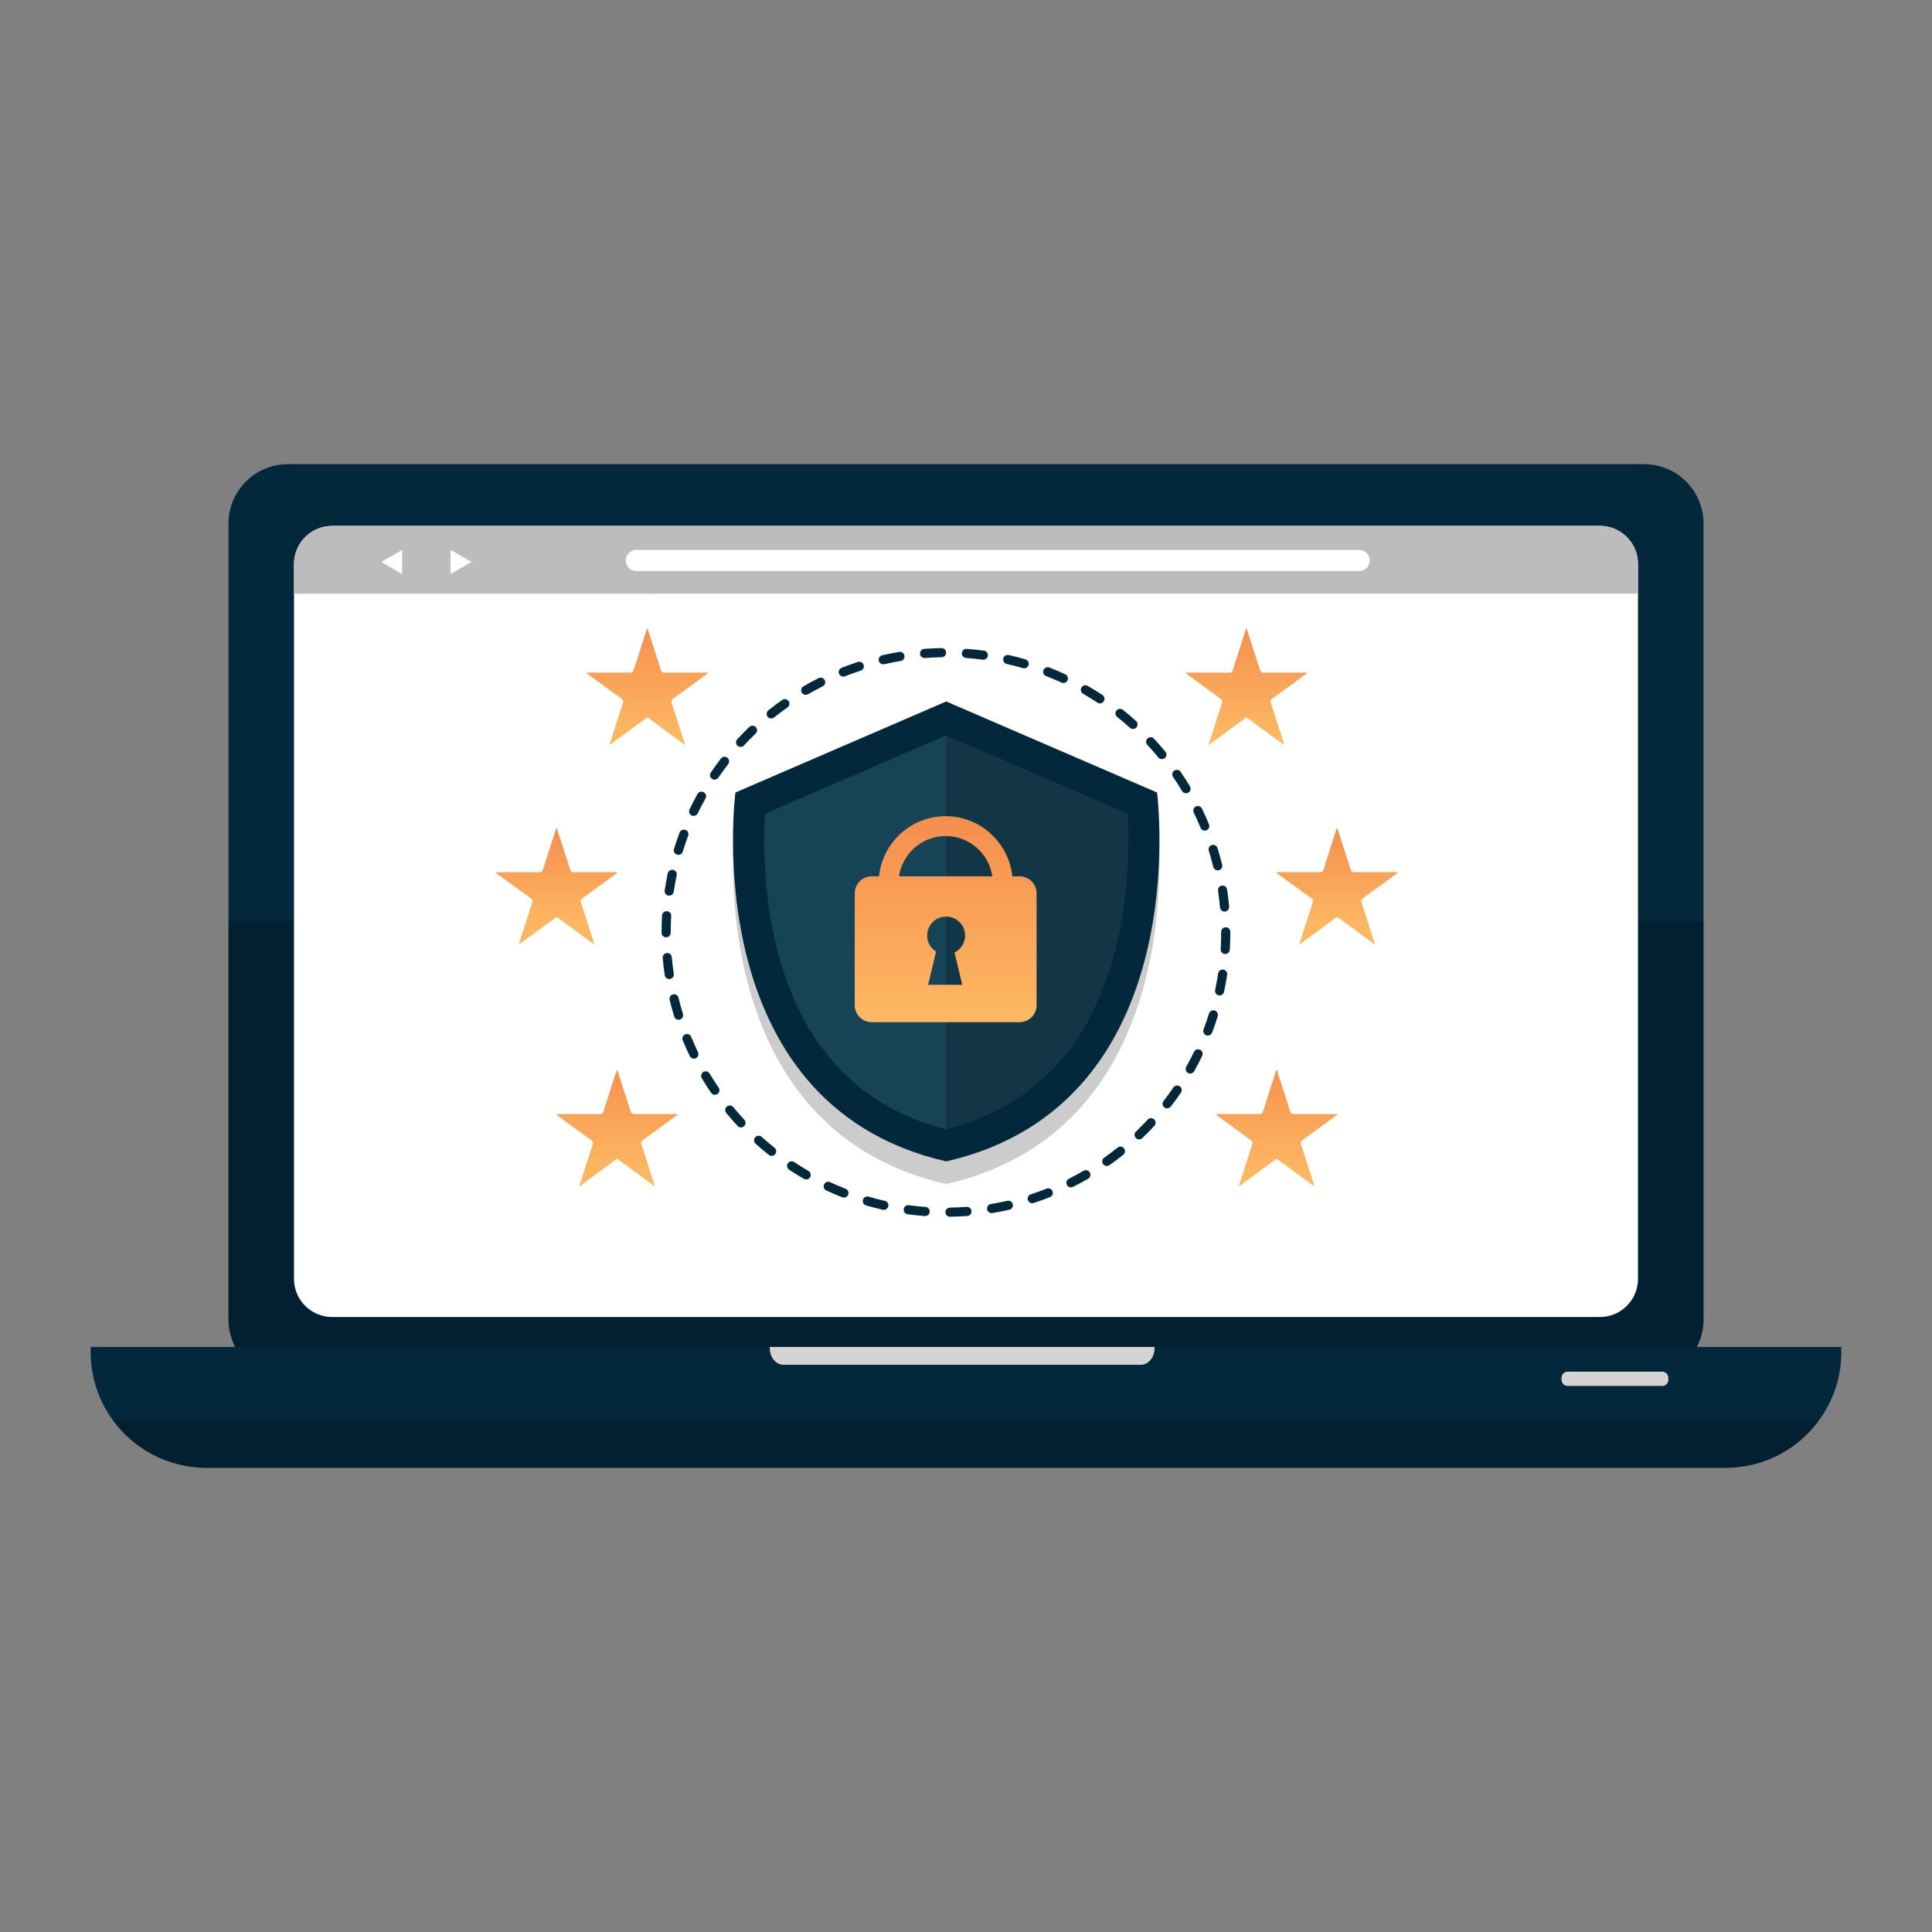 <?xml version="1.0" encoding="utf-8"?>
<!-- Generator: Adobe Illustrator 16.0.0, SVG Export Plug-In . SVG Version: 6.00 Build 0)  -->
<!DOCTYPE svg PUBLIC "-//W3C//DTD SVG 1.1//EN" "http://www.w3.org/Graphics/SVG/1.1/DTD/svg11.dtd">
<svg version="1.1" id="Layer_1" xmlns="http://www.w3.org/2000/svg" xmlns:xlink="http://www.w3.org/1999/xlink" x="0px" y="0px"
	 width="75px" height="75px" viewBox="0 0 75 75" enable-background="new 0 0 75 75" xml:space="preserve">
<rect x="0" y="0" width="75" height="75" fill="#808080" stroke="none"/>
<g>
	<g>
		<g>
			<path fill="#03283B" d="M66.131,20.325v30.893c0,1.274-1.031,2.306-2.307,2.306H11.175c-1.273,0-2.306-1.031-2.306-2.306V20.325
				c0-1.274,1.033-2.306,2.306-2.306h52.649C65.1,18.019,66.131,19.051,66.131,20.325z"/>
			<path opacity="0.2" d="M66.131,35.771v15.447c0,1.274-1.031,2.306-2.307,2.306H11.175c-1.273,0-2.306-1.031-2.306-2.306V35.771
				H66.131z"/>
			<path fill="#FFFFFF" d="M63.586,21.895v27.752c0,0.722-0.516,1.322-1.199,1.453c-0.09,0.017-0.182,0.026-0.277,0.026H12.891
				c-0.066,0-0.132-0.005-0.196-0.014c-0.027-0.004-0.054-0.008-0.079-0.013c-0.2-0.038-0.386-0.116-0.549-0.227
				c-0.102-0.067-0.194-0.148-0.275-0.238c-0.041-0.046-0.079-0.094-0.114-0.145c-0.168-0.24-0.265-0.53-0.265-0.844V21.895
				c0-0.817,0.663-1.479,1.479-1.479h49.218c0.152,0,0.299,0.022,0.439,0.066c0.107,0.034,0.211,0.08,0.309,0.137
				C63.295,20.876,63.586,21.352,63.586,21.895z"/>
		</g>
		<path fill="#03283B" d="M71.48,52.289v0.198c0,0.982-0.316,1.891-0.852,2.63c-0.814,1.129-2.143,1.864-3.643,1.864H8.014
			c-1.5,0-2.828-0.735-3.644-1.864c-0.535-0.739-0.851-1.647-0.851-2.63v-0.198H71.48z"/>
		<path fill="#D4D4D4" d="M29.883,52.289v0.045c0,0.356,0.238,0.646,0.532,0.646h13.874c0.295,0,0.531-0.289,0.531-0.646v-0.045
			H29.883z"/>
		<path fill="#D4D4D4" d="M64.527,53.802h-3.67c-0.131,0-0.238-0.105-0.238-0.238v-0.078c0-0.133,0.107-0.238,0.238-0.238h3.67
			c0.133,0,0.238,0.105,0.238,0.238v0.078C64.766,53.696,64.66,53.802,64.527,53.802z"/>
		<path opacity="0.2" d="M70.629,55.117c-0.814,1.129-2.143,1.864-3.643,1.864H8.014c-1.5,0-2.828-0.735-3.644-1.864H70.629z"/>
		<path fill="#BCBCBC" d="M63.586,21.895v1.152H11.413v-1.152c0-0.817,0.663-1.479,1.479-1.479h49.218
			c0.152,0,0.299,0.022,0.439,0.066c0.107,0.034,0.211,0.08,0.309,0.137C63.295,20.876,63.586,21.352,63.586,21.895z"/>
		<path fill="#FFFFFF" d="M52.768,22.167H24.696c-0.221,0-0.401-0.18-0.401-0.401v-0.019c0-0.221,0.18-0.401,0.401-0.401h28.072
			c0.221,0,0.402,0.18,0.402,0.401v0.019C53.17,21.986,52.988,22.167,52.768,22.167z"/>
		<polygon fill="#FFFFFF" points="17.492,21.814 17.492,21.345 17.899,21.581 18.306,21.814 17.899,22.049 17.492,22.285 		"/>
		<polygon fill="#FFFFFF" points="15.614,21.814 15.614,21.345 15.207,21.581 14.8,21.814 15.207,22.049 15.614,22.285 		"/>
	</g>
	<g>
		<g>
			<path opacity="0.2" d="M44.916,31.645l-8.184-3.534l-8.183,3.534c0,0-1.581,12.089,8.183,14.32
				C46.496,43.734,44.916,31.645,44.916,31.645z"/>
			<g>
				<path fill="#03283B" d="M36.878,47.234c-0.097,0-0.176-0.076-0.177-0.174s0.077-0.179,0.175-0.181
					c0.216-0.003,0.435-0.013,0.648-0.028c0.098-0.008,0.184,0.065,0.19,0.164c0.007,0.098-0.066,0.183-0.164,0.19
					c-0.221,0.016-0.446,0.025-0.669,0.028C36.88,47.234,36.879,47.234,36.878,47.234z M35.915,47.206c-0.004,0-0.009,0-0.013,0
					c-0.222-0.017-0.446-0.04-0.667-0.069c-0.097-0.013-0.165-0.102-0.152-0.199c0.014-0.098,0.102-0.164,0.2-0.151
					c0.213,0.028,0.43,0.051,0.645,0.066c0.098,0.007,0.172,0.092,0.165,0.19C36.084,47.136,36.007,47.206,35.915,47.206z
					 M38.494,47.093c-0.084,0-0.16-0.063-0.174-0.148c-0.018-0.098,0.049-0.188,0.145-0.205c0.215-0.035,0.43-0.076,0.639-0.124
					c0.096-0.022,0.189,0.038,0.211,0.134c0.023,0.095-0.037,0.19-0.133,0.211c-0.217,0.051-0.438,0.094-0.658,0.129
					C38.514,47.091,38.504,47.093,38.494,47.093z M34.31,46.968c-0.013,0-0.025-0.002-0.039-0.005
					c-0.217-0.05-0.435-0.105-0.649-0.168c-0.094-0.026-0.147-0.126-0.121-0.22c0.027-0.095,0.126-0.148,0.221-0.12
					c0.206,0.06,0.417,0.115,0.627,0.163c0.096,0.021,0.156,0.116,0.134,0.211C34.464,46.912,34.391,46.968,34.31,46.968z
					 M40.072,46.709c-0.074,0-0.145-0.048-0.17-0.123c-0.029-0.093,0.021-0.193,0.115-0.224c0.205-0.065,0.41-0.139,0.611-0.219
					c0.092-0.035,0.193,0.01,0.229,0.101c0.037,0.092-0.008,0.195-0.1,0.23c-0.207,0.081-0.42,0.158-0.631,0.227
					C40.107,46.706,40.09,46.709,40.072,46.709z M32.759,46.49c-0.021,0-0.044-0.003-0.064-0.011
					c-0.208-0.082-0.416-0.171-0.618-0.266c-0.089-0.041-0.128-0.146-0.086-0.234c0.042-0.09,0.147-0.128,0.236-0.086
					c0.195,0.091,0.397,0.177,0.598,0.255c0.091,0.035,0.136,0.139,0.1,0.23C32.896,46.449,32.829,46.49,32.759,46.49z
					 M41.574,46.095c-0.064,0-0.129-0.035-0.158-0.098c-0.045-0.088-0.01-0.195,0.078-0.238c0.191-0.098,0.385-0.199,0.57-0.308
					c0.084-0.05,0.193-0.02,0.242,0.065c0.049,0.084,0.021,0.192-0.064,0.241c-0.191,0.111-0.391,0.219-0.59,0.317
					C41.627,46.088,41.602,46.095,41.574,46.095z M31.295,45.786c-0.031,0-0.061-0.008-0.089-0.024
					c-0.193-0.111-0.385-0.229-0.571-0.353c-0.082-0.055-0.104-0.164-0.05-0.246c0.054-0.081,0.165-0.104,0.246-0.051
					c0.181,0.119,0.366,0.234,0.553,0.343c0.084,0.048,0.114,0.157,0.065,0.243C31.416,45.754,31.357,45.786,31.295,45.786z
					 M42.967,45.263c-0.057,0-0.111-0.027-0.146-0.075c-0.055-0.08-0.037-0.19,0.043-0.248c0.176-0.123,0.352-0.254,0.52-0.39
					c0.076-0.061,0.189-0.048,0.25,0.029c0.061,0.076,0.049,0.188-0.029,0.249c-0.174,0.139-0.354,0.274-0.535,0.402
					C43.037,45.253,43.002,45.263,42.967,45.263z M29.954,44.871c-0.039,0-0.078-0.013-0.11-0.038
					c-0.174-0.14-0.346-0.284-0.512-0.435c-0.073-0.065-0.078-0.178-0.013-0.251c0.065-0.071,0.177-0.078,0.25-0.013
					c0.161,0.146,0.327,0.286,0.495,0.42c0.077,0.061,0.089,0.173,0.029,0.249C30.058,44.849,30.006,44.871,29.954,44.871z
					 M44.221,44.232c-0.047,0-0.094-0.02-0.129-0.056c-0.068-0.07-0.064-0.183,0.006-0.25c0.156-0.149,0.309-0.305,0.455-0.463
					c0.066-0.071,0.18-0.075,0.25-0.01c0.072,0.067,0.078,0.18,0.01,0.251c-0.15,0.165-0.309,0.324-0.469,0.478
					C44.309,44.216,44.264,44.232,44.221,44.232z M28.763,43.768c-0.047,0-0.095-0.02-0.129-0.058
					c-0.152-0.163-0.3-0.332-0.441-0.505c-0.063-0.075-0.052-0.187,0.024-0.249c0.076-0.063,0.188-0.051,0.25,0.024
					c0.136,0.166,0.28,0.33,0.427,0.488c0.066,0.072,0.062,0.184-0.009,0.251C28.85,43.752,28.806,43.768,28.763,43.768z
					 M45.307,43.026c-0.037,0-0.074-0.011-0.107-0.037c-0.078-0.061-0.092-0.171-0.031-0.249c0.131-0.169,0.26-0.347,0.383-0.525
					c0.055-0.079,0.164-0.101,0.246-0.046c0.08,0.056,0.102,0.166,0.045,0.247c-0.125,0.184-0.258,0.366-0.395,0.542
					C45.412,43.003,45.359,43.026,45.307,43.026z M27.75,42.499c-0.057,0-0.112-0.026-0.146-0.076
					c-0.126-0.184-0.248-0.374-0.361-0.565c-0.05-0.083-0.023-0.191,0.061-0.243c0.084-0.051,0.193-0.021,0.244,0.062
					c0.11,0.185,0.228,0.368,0.35,0.546c0.056,0.081,0.034,0.191-0.046,0.247C27.819,42.49,27.785,42.499,27.75,42.499z
					 M46.205,41.674c-0.031,0-0.061-0.008-0.088-0.022c-0.084-0.048-0.115-0.156-0.068-0.241c0.107-0.188,0.207-0.383,0.301-0.576
					c0.043-0.09,0.148-0.126,0.236-0.083s0.127,0.148,0.082,0.236c-0.096,0.201-0.199,0.4-0.309,0.596
					C46.326,41.641,46.266,41.674,46.205,41.674z M26.937,41.096c-0.066,0-0.129-0.037-0.161-0.101
					c-0.097-0.199-0.188-0.404-0.273-0.61c-0.037-0.091,0.007-0.194,0.097-0.231c0.09-0.038,0.194,0.005,0.232,0.096
					c0.082,0.2,0.17,0.399,0.263,0.593c0.043,0.088,0.006,0.193-0.082,0.236C26.989,41.091,26.962,41.096,26.937,41.096z
					 M46.889,40.201c-0.02,0-0.041-0.003-0.063-0.011c-0.092-0.035-0.137-0.138-0.104-0.229c0.076-0.203,0.146-0.41,0.211-0.616
					c0.029-0.093,0.129-0.146,0.221-0.117c0.094,0.029,0.146,0.128,0.119,0.223c-0.066,0.212-0.141,0.426-0.219,0.635
					C47.027,40.156,46.961,40.201,46.889,40.201z M26.342,39.587c-0.076,0-0.146-0.048-0.169-0.125
					c-0.065-0.212-0.126-0.43-0.178-0.646c-0.023-0.096,0.035-0.192,0.13-0.214c0.095-0.022,0.191,0.035,0.214,0.131
					c0.051,0.209,0.109,0.42,0.172,0.624c0.029,0.095-0.023,0.193-0.116,0.222C26.377,39.585,26.36,39.587,26.342,39.587z
					 M47.346,38.643c-0.012,0-0.025-0.002-0.037-0.005c-0.096-0.019-0.158-0.113-0.137-0.209c0.045-0.211,0.084-0.427,0.115-0.639
					c0.016-0.098,0.104-0.165,0.201-0.15s0.164,0.105,0.15,0.203c-0.033,0.219-0.074,0.442-0.121,0.659
					C47.5,38.585,47.428,38.643,47.346,38.643z M25.98,38.006c-0.086,0-0.162-0.064-0.175-0.152c-0.033-0.22-0.06-0.443-0.079-0.666
					c-0.009-0.097,0.063-0.184,0.16-0.191c0.098-0.01,0.184,0.063,0.193,0.161c0.019,0.214,0.044,0.432,0.077,0.644
					c0.015,0.098-0.052,0.188-0.149,0.201C25.999,38.004,25.989,38.006,25.98,38.006z M47.563,37.034c-0.004,0-0.006,0-0.01,0
					c-0.098-0.006-0.174-0.091-0.166-0.188c0.012-0.214,0.018-0.432,0.018-0.647v-0.024c0-0.099,0.08-0.178,0.178-0.178
					s0.178,0.079,0.178,0.178v0.022c0,0.224-0.006,0.449-0.02,0.671C47.734,36.961,47.656,37.034,47.563,37.034z M25.86,36.387
					c-0.098,0-0.178-0.079-0.178-0.178v-0.011c0-0.22,0.007-0.441,0.019-0.659c0.007-0.098,0.09-0.172,0.188-0.167
					c0.098,0.006,0.172,0.09,0.167,0.188c-0.012,0.211-0.02,0.425-0.02,0.638v0.011C26.036,36.308,25.957,36.387,25.86,36.387z
					 M47.537,35.388c-0.09,0-0.168-0.069-0.176-0.161c-0.02-0.215-0.045-0.432-0.078-0.645c-0.014-0.097,0.053-0.188,0.15-0.202
					c0.098-0.015,0.186,0.052,0.201,0.148c0.033,0.22,0.061,0.444,0.08,0.666c0.01,0.097-0.063,0.184-0.16,0.192
					C47.549,35.388,47.543,35.388,47.537,35.388z M25.978,34.769c-0.009,0-0.018-0.001-0.026-0.002
					c-0.098-0.014-0.165-0.104-0.149-0.202c0.033-0.22,0.073-0.442,0.118-0.66c0.02-0.096,0.114-0.157,0.21-0.137
					c0.096,0.02,0.157,0.114,0.138,0.21c-0.045,0.211-0.083,0.426-0.115,0.639C26.14,34.705,26.064,34.769,25.978,34.769z
					 M47.273,33.787c-0.08,0-0.154-0.054-0.174-0.135c-0.051-0.209-0.109-0.42-0.174-0.626c-0.027-0.093,0.023-0.192,0.117-0.221
					c0.094-0.029,0.193,0.023,0.223,0.116c0.066,0.213,0.125,0.431,0.178,0.647c0.025,0.095-0.033,0.191-0.129,0.214
					C47.301,33.786,47.285,33.787,47.273,33.787z M26.336,33.185c-0.018,0-0.035-0.002-0.053-0.008
					c-0.094-0.029-0.146-0.128-0.118-0.221c0.065-0.214,0.139-0.428,0.217-0.636c0.034-0.092,0.137-0.138,0.228-0.103
					c0.092,0.033,0.138,0.136,0.104,0.228c-0.076,0.202-0.146,0.41-0.209,0.616C26.482,33.137,26.412,33.185,26.336,33.185z
					 M46.77,32.245c-0.07,0-0.137-0.042-0.164-0.11c-0.082-0.199-0.17-0.397-0.266-0.591c-0.041-0.088-0.006-0.194,0.084-0.236
					c0.086-0.043,0.193-0.007,0.236,0.082c0.096,0.2,0.189,0.406,0.273,0.611c0.037,0.091-0.006,0.194-0.098,0.231
					C46.814,32.24,46.791,32.245,46.77,32.245z M26.927,31.672c-0.025,0-0.052-0.005-0.077-0.017
					c-0.088-0.043-0.126-0.149-0.083-0.237c0.097-0.2,0.201-0.4,0.309-0.596c0.048-0.086,0.157-0.116,0.241-0.068
					c0.086,0.048,0.117,0.156,0.069,0.241c-0.105,0.188-0.206,0.383-0.3,0.577C27.057,31.635,26.994,31.672,26.927,31.672z
					 M46.043,30.795c-0.063,0-0.121-0.03-0.154-0.086c-0.109-0.185-0.229-0.368-0.35-0.546c-0.055-0.081-0.035-0.191,0.047-0.246
					c0.08-0.056,0.189-0.035,0.246,0.045c0.125,0.185,0.248,0.374,0.361,0.564c0.051,0.083,0.023,0.193-0.061,0.243
					C46.104,30.788,46.072,30.795,46.043,30.795z M27.739,30.266c-0.035,0-0.069-0.011-0.1-0.031
					c-0.081-0.055-0.101-0.166-0.046-0.246c0.125-0.185,0.258-0.367,0.394-0.543c0.06-0.077,0.172-0.092,0.25-0.032
					c0.077,0.061,0.091,0.171,0.031,0.249c-0.131,0.171-0.26,0.347-0.381,0.525C27.851,30.239,27.795,30.266,27.739,30.266z
					 M45.105,29.47c-0.051,0-0.102-0.021-0.137-0.064c-0.137-0.166-0.281-0.331-0.428-0.488c-0.066-0.072-0.063-0.184,0.008-0.251
					c0.072-0.067,0.184-0.062,0.252,0.009c0.15,0.164,0.299,0.333,0.441,0.504c0.063,0.077,0.051,0.188-0.023,0.25
					C45.186,29.457,45.145,29.47,45.105,29.47z M28.75,28.996c-0.043,0-0.086-0.016-0.121-0.047
					c-0.071-0.067-0.076-0.179-0.01-0.251c0.152-0.164,0.31-0.324,0.47-0.478c0.071-0.068,0.184-0.065,0.251,0.005
					c0.068,0.07,0.065,0.183-0.005,0.251c-0.156,0.148-0.309,0.304-0.456,0.463C28.846,28.977,28.798,28.996,28.75,28.996z
					 M43.982,28.298c-0.043,0-0.084-0.016-0.119-0.045c-0.16-0.146-0.326-0.286-0.494-0.42c-0.078-0.061-0.09-0.172-0.029-0.249
					s0.174-0.09,0.25-0.029c0.174,0.139,0.346,0.284,0.512,0.434c0.072,0.065,0.078,0.177,0.014,0.25
					C44.08,28.278,44.031,28.298,43.982,28.298z M29.939,27.891c-0.052,0-0.104-0.022-0.139-0.066
					c-0.061-0.077-0.049-0.188,0.028-0.25c0.173-0.139,0.354-0.275,0.536-0.402c0.08-0.056,0.191-0.038,0.247,0.043
					c0.057,0.08,0.038,0.19-0.042,0.247c-0.175,0.124-0.35,0.256-0.519,0.39C30.017,27.877,29.978,27.891,29.939,27.891z
					 M42.699,27.305c-0.035,0-0.068-0.01-0.1-0.03c-0.18-0.119-0.365-0.234-0.551-0.342c-0.086-0.048-0.115-0.156-0.066-0.242
					c0.049-0.084,0.158-0.114,0.242-0.065c0.193,0.11,0.385,0.23,0.572,0.353c0.082,0.053,0.104,0.164,0.049,0.246
					C42.813,27.277,42.756,27.305,42.699,27.305z M31.278,26.974c-0.061,0-0.121-0.032-0.153-0.088
					c-0.05-0.085-0.02-0.193,0.064-0.242c0.192-0.112,0.391-0.219,0.589-0.318c0.087-0.044,0.194-0.009,0.238,0.079
					c0.044,0.087,0.009,0.194-0.079,0.238c-0.192,0.096-0.384,0.2-0.57,0.308C31.339,26.966,31.308,26.974,31.278,26.974z
					 M41.281,26.514c-0.025,0-0.051-0.005-0.074-0.016c-0.197-0.091-0.398-0.177-0.6-0.255c-0.092-0.035-0.137-0.138-0.1-0.229
					c0.035-0.092,0.139-0.137,0.229-0.102c0.209,0.082,0.416,0.17,0.619,0.264c0.088,0.042,0.127,0.147,0.086,0.236
					C41.412,26.476,41.348,26.514,41.281,26.514z M32.738,26.267c-0.071,0-0.138-0.042-0.166-0.113
					c-0.036-0.091,0.009-0.194,0.1-0.23c0.208-0.081,0.419-0.158,0.63-0.227c0.094-0.03,0.193,0.021,0.224,0.114
					c0.031,0.093-0.02,0.192-0.113,0.223c-0.205,0.067-0.41,0.141-0.611,0.22C32.781,26.263,32.76,26.267,32.738,26.267z
					 M39.76,25.944c-0.016,0-0.033-0.002-0.051-0.007c-0.205-0.061-0.418-0.115-0.627-0.162c-0.096-0.022-0.156-0.117-0.135-0.212
					c0.021-0.096,0.117-0.156,0.213-0.134c0.217,0.049,0.436,0.105,0.648,0.168c0.094,0.027,0.148,0.125,0.121,0.22
					C39.906,25.894,39.836,25.944,39.76,25.944z M34.288,25.787c-0.081,0-0.154-0.056-0.173-0.138
					c-0.021-0.095,0.038-0.191,0.133-0.212c0.217-0.049,0.438-0.093,0.658-0.129c0.096-0.016,0.188,0.05,0.204,0.146
					c0.016,0.097-0.049,0.188-0.146,0.205c-0.212,0.034-0.427,0.077-0.637,0.125C34.314,25.786,34.301,25.787,34.288,25.787z
					 M38.172,25.61c-0.008,0-0.016-0.001-0.023-0.001c-0.213-0.029-0.431-0.051-0.646-0.067c-0.098-0.006-0.171-0.092-0.164-0.189
					c0.007-0.098,0.092-0.172,0.19-0.164c0.222,0.016,0.446,0.038,0.667,0.068c0.098,0.013,0.166,0.102,0.152,0.199
					C38.336,25.544,38.26,25.61,38.172,25.61z M35.892,25.544c-0.092,0-0.169-0.07-0.176-0.164
					c-0.007-0.098,0.065-0.183,0.163-0.191c0.222-0.016,0.447-0.026,0.67-0.03c0.002,0,0.002,0,0.003,0
					c0.097,0,0.176,0.078,0.177,0.175c0.001,0.098-0.077,0.178-0.175,0.179c-0.216,0.004-0.435,0.014-0.648,0.03
					C35.901,25.544,35.897,25.544,35.892,25.544z"/>
			</g>
			<g>
				<g>
					<g>
						<path fill="#03283B" d="M36.732,45.085c-9.764-2.232-8.183-14.32-8.183-14.32l8.183-3.534l8.184,3.534
							C44.916,30.765,46.496,42.853,36.732,45.085z"/>
					</g>
					<g>
						<path fill="#174356" d="M43.297,36.857c-0.959,3.768-3.168,6.114-6.564,6.983c-3.397-0.869-5.604-3.216-6.564-6.983
							c-0.553-2.168-0.533-4.243-0.475-5.27l7.039-3.04l7.039,3.04C43.83,32.613,43.85,34.689,43.297,36.857z"/>
					</g>
					<g opacity="0.2">
						<path d="M43.297,36.857c-0.959,3.768-3.168,6.114-6.564,6.983V28.547l7.039,3.04C43.83,32.613,43.85,34.689,43.297,36.857z"/>
					</g>
				</g>
				<g>
					<g>
						<linearGradient id="SVGID_1_" gradientUnits="userSpaceOnUse" x1="36.71" y1="39.225" x2="36.71" y2="29.402">
							<stop  offset="0" style="stop-color:#FDB661"/>
							<stop  offset="1" style="stop-color:#F28248"/>
						</linearGradient>
						<path fill="url(#SVGID_1_)" d="M39.578,34.018h-0.279c-0.025-0.25-0.088-0.492-0.18-0.716c-0.387-0.943-1.311-1.61-2.39-1.619
							H36.71c-1.086,0-2.019,0.67-2.408,1.619c-0.092,0.225-0.154,0.466-0.179,0.716h-0.281c-0.366,0-0.662,0.297-0.662,0.663v4.339
							c0,0.366,0.296,0.661,0.662,0.661h5.736c0.367,0,0.662-0.295,0.662-0.661v-4.339C40.24,34.315,39.945,34.018,39.578,34.018z
							 M35.169,33.302c0.326-0.509,0.895-0.846,1.542-0.846c0.007,0,0.013,0,0.019,0c0.639,0.006,1.201,0.342,1.523,0.846
							c0.137,0.212,0.23,0.456,0.27,0.716H34.9C34.939,33.758,35.033,33.514,35.169,33.302z M37.354,38.229H36.03l0.308-1.291
							c-0.045-0.027-0.088-0.063-0.127-0.101c-0.135-0.133-0.218-0.317-0.218-0.521c0-0.115,0.026-0.224,0.073-0.319
							c0.119-0.247,0.371-0.416,0.663-0.416c0.288,0,0.536,0.165,0.656,0.404c0.051,0.099,0.08,0.212,0.08,0.331
							c0,0.199-0.08,0.379-0.208,0.511c-0.058,0.061-0.126,0.11-0.202,0.147L37.354,38.229z"/>
					</g>
				</g>
			</g>
		</g>
		<g>
			<g>
				<g>
					<linearGradient id="SVGID_2_" gradientUnits="userSpaceOnUse" x1="49.573" y1="45.407" x2="49.573" y2="39.801">
						<stop  offset="0" style="stop-color:#FDB661"/>
						<stop  offset="1" style="stop-color:#F28248"/>
					</linearGradient>
					<path fill="url(#SVGID_2_)" d="M50.514,44.456c0.166,0.496,0.324,0.995,0.482,1.493c0.01,0.027,0.016,0.054,0.027,0.106
						c-0.492-0.36-0.963-0.705-1.434-1.052c-0.006-0.004-0.012-0.009-0.018-0.013c-0.004-0.004-0.008-0.005-0.012-0.009
						c-0.484,0.354-0.961,0.706-1.469,1.077c0.018-0.057,0.021-0.077,0.029-0.1c0.162-0.501,0.318-1.003,0.484-1.503
						c0.033-0.096,0.025-0.146-0.063-0.209c-0.416-0.297-0.828-0.602-1.24-0.905c-0.031-0.024-0.063-0.048-0.094-0.072
						c0.004-0.01,0.006-0.016,0.01-0.023h0.125c0.516,0,1.031-0.002,1.549,0.001c0.084,0,0.121-0.026,0.145-0.106
						c0.074-0.249,0.156-0.495,0.234-0.743c0.094-0.285,0.188-0.571,0.287-0.883c0.004,0.013,0.01,0.025,0.014,0.037
						c0.006,0.018,0.012,0.035,0.018,0.049c0.01,0.03,0.018,0.055,0.025,0.08c0.158,0.487,0.316,0.973,0.469,1.46
						c0.027,0.081,0.064,0.106,0.148,0.106c0.52-0.003,1.039-0.001,1.561-0.001c0.039,0,0.078,0.003,0.145,0.006
						c-0.059,0.043-0.088,0.067-0.119,0.09c-0.412,0.304-0.822,0.608-1.24,0.905C50.492,44.311,50.482,44.36,50.514,44.456z"/>
				</g>
			</g>
			<g>
				<g>
					<linearGradient id="SVGID_3_" gradientUnits="userSpaceOnUse" x1="51.92" y1="35.822" x2="51.92" y2="31.082">
						<stop  offset="0" style="stop-color:#FDB661"/>
						<stop  offset="1" style="stop-color:#F28248"/>
					</linearGradient>
					<path fill="url(#SVGID_3_)" d="M52.861,35.066c0.166,0.497,0.324,0.995,0.482,1.493c0.01,0.026,0.014,0.055,0.027,0.107
						c-0.492-0.361-0.963-0.706-1.434-1.052c-0.006-0.004-0.012-0.008-0.018-0.013c-0.006-0.003-0.008-0.004-0.014-0.008
						c-0.482,0.354-0.959,0.706-1.467,1.077c0.018-0.057,0.021-0.078,0.029-0.1c0.16-0.501,0.318-1.004,0.484-1.503
						c0.033-0.097,0.025-0.148-0.063-0.209c-0.416-0.297-0.828-0.603-1.24-0.905c-0.031-0.024-0.063-0.048-0.094-0.072
						c0.004-0.009,0.006-0.016,0.01-0.024h0.125c0.516,0,1.031-0.001,1.549,0.001c0.084,0.001,0.119-0.027,0.145-0.108
						c0.074-0.248,0.156-0.494,0.234-0.742c0.094-0.286,0.186-0.572,0.287-0.882c0.004,0.013,0.008,0.025,0.014,0.036
						c0.006,0.018,0.012,0.035,0.018,0.05c0.01,0.029,0.018,0.053,0.025,0.08c0.158,0.485,0.316,0.972,0.469,1.46
						c0.027,0.081,0.064,0.107,0.148,0.106c0.52-0.003,1.039-0.001,1.561-0.001c0.039,0,0.076,0.003,0.143,0.006
						c-0.057,0.043-0.086,0.067-0.117,0.09c-0.412,0.302-0.824,0.607-1.24,0.904C52.84,34.919,52.83,34.97,52.861,35.066z"/>
				</g>
			</g>
			<g>
				<g>
					<linearGradient id="SVGID_4_" gradientUnits="userSpaceOnUse" x1="48.399" y1="28.389" x2="48.399" y2="22.988">
						<stop  offset="0" style="stop-color:#FDB661"/>
						<stop  offset="1" style="stop-color:#F28248"/>
					</linearGradient>
					<path fill="url(#SVGID_4_)" d="M49.34,27.319c0.166,0.497,0.324,0.995,0.482,1.493c0.01,0.027,0.014,0.055,0.027,0.107
						c-0.492-0.361-0.963-0.706-1.434-1.052c-0.006-0.004-0.012-0.009-0.018-0.013c-0.004-0.004-0.008-0.006-0.012-0.009
						c-0.484,0.354-0.961,0.706-1.469,1.078c0.018-0.057,0.023-0.079,0.029-0.1c0.162-0.501,0.32-1.003,0.486-1.503
						c0.031-0.096,0.023-0.147-0.064-0.209c-0.416-0.297-0.828-0.602-1.24-0.905c-0.031-0.023-0.063-0.048-0.094-0.072
						c0.004-0.008,0.008-0.016,0.01-0.024h0.125c0.516,0,1.031-0.002,1.549,0.002c0.084,0,0.121-0.028,0.145-0.108
						c0.074-0.249,0.156-0.495,0.236-0.743c0.092-0.286,0.186-0.573,0.285-0.882c0.004,0.013,0.01,0.025,0.014,0.036
						c0.006,0.019,0.012,0.035,0.018,0.05c0.01,0.029,0.018,0.054,0.025,0.08c0.158,0.486,0.316,0.972,0.471,1.459
						c0.025,0.081,0.063,0.108,0.146,0.107c0.52-0.004,1.039-0.002,1.561-0.002c0.039,0,0.076,0.004,0.145,0.006
						c-0.057,0.044-0.088,0.067-0.119,0.09c-0.412,0.302-0.822,0.607-1.24,0.904C49.318,27.173,49.309,27.224,49.34,27.319z"/>
				</g>
			</g>
			<g>
				<g>
					
						<linearGradient id="SVGID_5_" gradientUnits="userSpaceOnUse" x1="-385.48" y1="45.408" x2="-385.48" y2="39.802" gradientTransform="matrix(-1 0 0 1 -361.537 0)">
						<stop  offset="0" style="stop-color:#FDB661"/>
						<stop  offset="1" style="stop-color:#F28248"/>
					</linearGradient>
					<path fill="url(#SVGID_5_)" d="M23.001,44.456c-0.166,0.496-0.322,0.995-0.482,1.493c-0.009,0.027-0.015,0.054-0.027,0.106
						c0.492-0.36,0.963-0.705,1.434-1.052c0.006-0.004,0.012-0.009,0.018-0.013c0.005-0.004,0.008-0.005,0.012-0.009
						c0.484,0.354,0.961,0.706,1.467,1.077c-0.017-0.057-0.022-0.077-0.029-0.1c-0.161-0.501-0.318-1.003-0.484-1.503
						c-0.032-0.096-0.025-0.146,0.062-0.209c0.417-0.297,0.828-0.602,1.24-0.905c0.033-0.024,0.063-0.048,0.094-0.072
						c-0.003-0.01-0.006-0.016-0.01-0.023h-0.125c-0.516,0-1.032-0.002-1.548,0.001c-0.084,0-0.121-0.026-0.145-0.106
						c-0.074-0.249-0.157-0.495-0.236-0.743c-0.092-0.285-0.186-0.571-0.286-0.883c-0.004,0.013-0.009,0.025-0.014,0.037
						c-0.006,0.018-0.012,0.035-0.018,0.049c-0.01,0.03-0.019,0.055-0.026,0.08c-0.157,0.487-0.316,0.973-0.469,1.46
						c-0.026,0.081-0.063,0.106-0.147,0.106c-0.52-0.003-1.04-0.001-1.561-0.001c-0.038,0-0.077,0.003-0.144,0.006
						c0.057,0.043,0.086,0.067,0.117,0.09c0.414,0.304,0.824,0.608,1.241,0.905C23.023,44.311,23.033,44.36,23.001,44.456z"/>
				</g>
			</g>
			<g>
				<g>
					
						<linearGradient id="SVGID_6_" gradientUnits="userSpaceOnUse" x1="-383.132" y1="35.821" x2="-383.132" y2="31.081" gradientTransform="matrix(-1 0 0 1 -361.537 0)">
						<stop  offset="0" style="stop-color:#FDB661"/>
						<stop  offset="1" style="stop-color:#F28248"/>
					</linearGradient>
					<path fill="url(#SVGID_6_)" d="M20.653,35.066c-0.166,0.497-0.322,0.995-0.482,1.493c-0.009,0.026-0.015,0.055-0.027,0.107
						c0.492-0.361,0.963-0.706,1.435-1.052c0.005-0.004,0.011-0.008,0.017-0.013c0.005-0.003,0.008-0.004,0.012-0.008
						c0.484,0.354,0.961,0.706,1.467,1.077c-0.017-0.057-0.022-0.078-0.028-0.1c-0.162-0.501-0.32-1.004-0.486-1.503
						c-0.031-0.097-0.024-0.148,0.063-0.209c0.417-0.297,0.828-0.603,1.24-0.905c0.032-0.024,0.063-0.048,0.095-0.072
						c-0.004-0.009-0.006-0.016-0.011-0.024h-0.125c-0.516,0-1.031-0.001-1.547,0.001c-0.085,0.001-0.122-0.027-0.146-0.108
						c-0.075-0.248-0.157-0.494-0.236-0.742c-0.092-0.286-0.186-0.572-0.286-0.882c-0.004,0.013-0.009,0.025-0.014,0.036
						c-0.006,0.018-0.012,0.035-0.017,0.05c-0.01,0.029-0.019,0.053-0.027,0.08c-0.157,0.485-0.316,0.972-0.469,1.46
						c-0.026,0.081-0.063,0.107-0.147,0.106c-0.52-0.003-1.04-0.001-1.561-0.001c-0.038,0-0.077,0.003-0.144,0.006
						c0.057,0.043,0.086,0.067,0.118,0.09c0.413,0.302,0.823,0.607,1.24,0.904C20.676,34.919,20.686,34.97,20.653,35.066z"/>
				</g>
			</g>
			<g>
				<g>
					
						<linearGradient id="SVGID_7_" gradientUnits="userSpaceOnUse" x1="-386.653" y1="28.388" x2="-386.653" y2="22.988" gradientTransform="matrix(-1 0 0 1 -361.537 0)">
						<stop  offset="0" style="stop-color:#FDB661"/>
						<stop  offset="1" style="stop-color:#F28248"/>
					</linearGradient>
					<path fill="url(#SVGID_7_)" d="M24.175,27.319c-0.166,0.497-0.322,0.995-0.482,1.493c-0.009,0.027-0.015,0.055-0.027,0.107
						c0.492-0.361,0.962-0.706,1.434-1.052c0.006-0.004,0.012-0.009,0.019-0.013c0.004-0.004,0.007-0.006,0.011-0.009
						c0.484,0.354,0.961,0.706,1.467,1.078c-0.017-0.057-0.021-0.079-0.029-0.1c-0.161-0.501-0.318-1.003-0.484-1.503
						c-0.032-0.096-0.025-0.147,0.062-0.209c0.417-0.297,0.828-0.602,1.24-0.905c0.033-0.023,0.063-0.048,0.094-0.072
						c-0.003-0.008-0.006-0.016-0.01-0.024h-0.125c-0.516,0-1.032-0.002-1.548,0.002c-0.084,0-0.121-0.028-0.145-0.108
						c-0.075-0.249-0.156-0.495-0.236-0.743c-0.092-0.286-0.186-0.573-0.286-0.882c-0.005,0.013-0.009,0.025-0.013,0.036
						c-0.006,0.019-0.013,0.035-0.019,0.05c-0.01,0.029-0.019,0.054-0.026,0.08c-0.157,0.486-0.316,0.972-0.47,1.459
						c-0.025,0.081-0.063,0.108-0.146,0.107c-0.521-0.004-1.041-0.002-1.561-0.002c-0.038,0-0.078,0.004-0.145,0.006
						c0.058,0.044,0.087,0.067,0.118,0.09c0.414,0.302,0.824,0.607,1.241,0.904C24.197,27.173,24.207,27.224,24.175,27.319z"/>
				</g>
			</g>
		</g>
	</g>
</g>
</svg>
